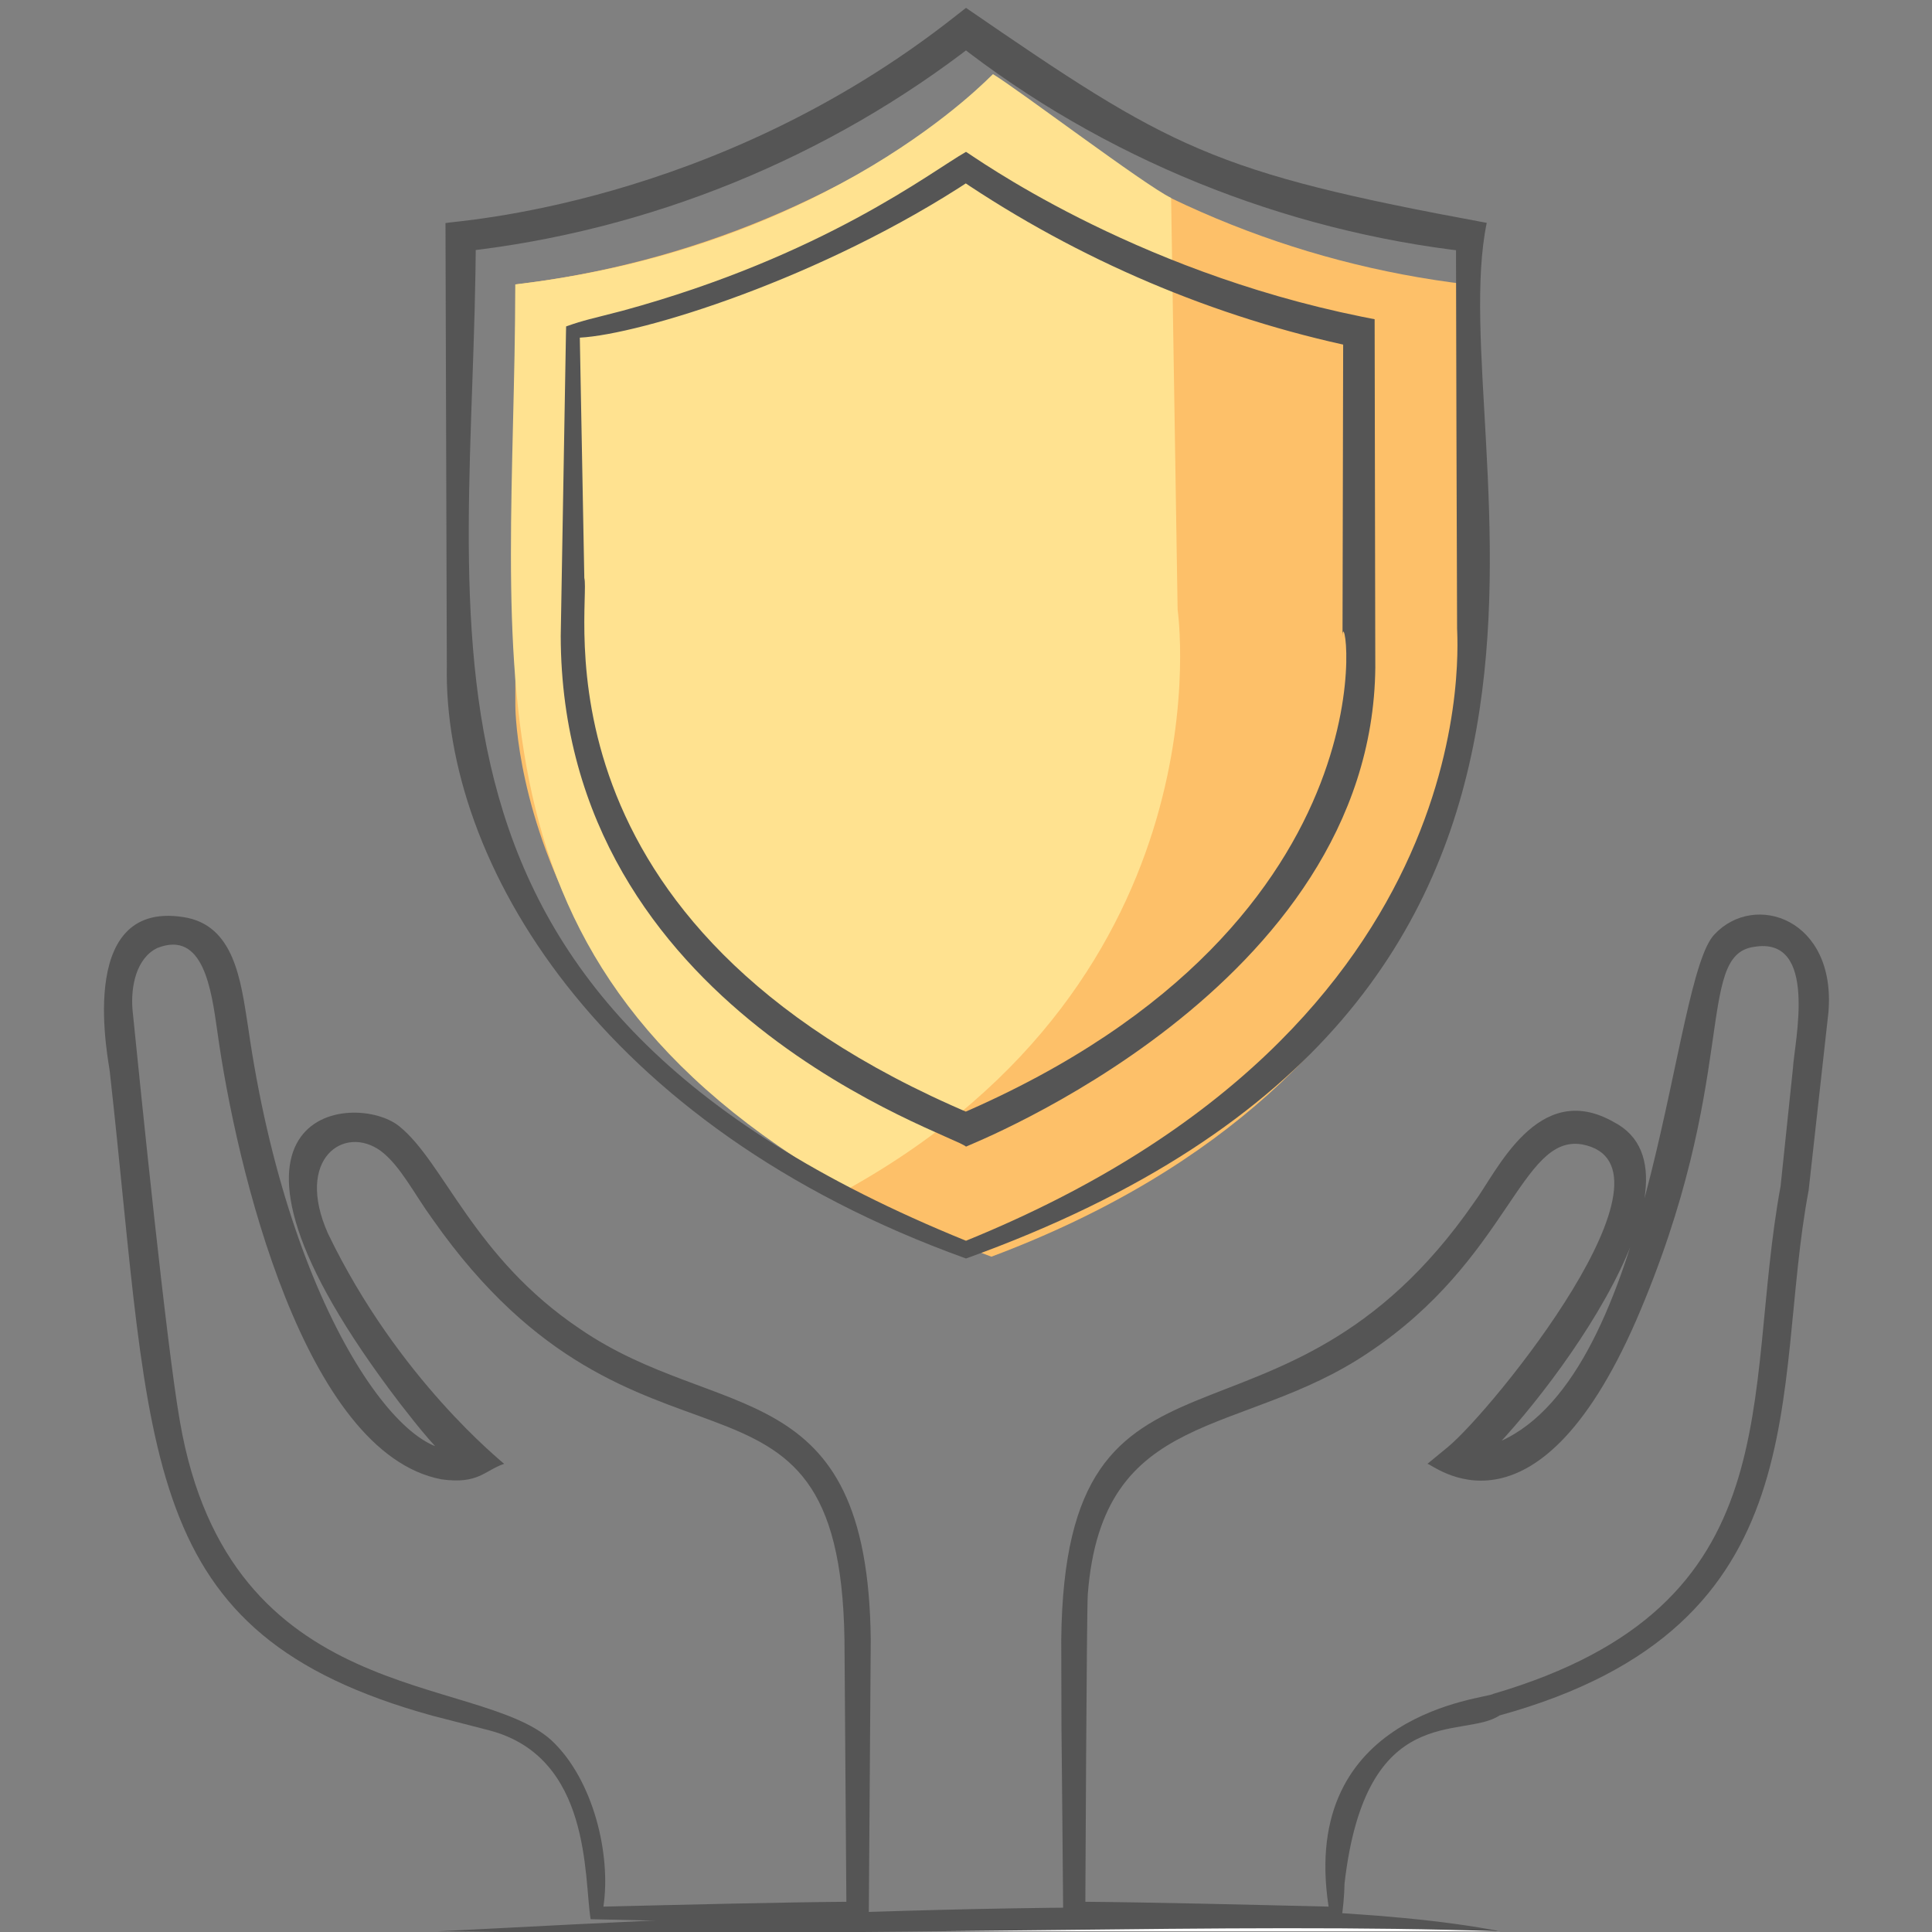 <?xml version="1.0" encoding="utf-8"?>
<!-- Generator: Adobe Illustrator 23.0.3, SVG Export Plug-In . SVG Version: 6.00 Build 0)  -->
<svg version="1.1" id="art" xmlns="http://www.w3.org/2000/svg" xmlns:xlink="http://www.w3.org/1999/xlink" x="0px" y="0px"
	 viewBox="0 0 86 86" style="enable-background:new 0 0 86 86;" xml:space="preserve">
<rect x="0" y="0" width="86" height="86" fill="#808080" stroke="none"/>
<style type="text/css">
	.st0{fill:#555555;}
	.st1{fill:#FC6778;}
	.st2{fill:#5AAED4;}
	.st3{fill:#6D6D6D;}
	.st4{fill:#FFFFFF;}
	.st5{fill-rule:evenodd;clip-rule:evenodd;fill:#FDC069;}
	.st6{fill-rule:evenodd;clip-rule:evenodd;fill:#FFE290;}
	.st7{fill:#70B9DF;}
	.st8{fill:#FFBB00;}
</style>
<g>
	<path class="st4" d="M19.5,85.97c17.2,0,35.15-1.39,47.29,0"/>
	<path class="st0" d="M19.5,85.97c15.2-0.79,37.35-1.94,47.29,0C54.55,85.55,40.6,86.25,19.5,85.97z"/>
</g>
<path class="st0" d="M26.86,84.87c3.83-0.09,7.57-0.19,11.32-0.22l-0.5,0.5c-0.01-1.25,0.03,4.51-0.09-12.18
	c-0.22-14.01-9.15-5.61-18.32-18.68c-0.82-1.12-1.44-2.39-2.31-3.05c-1.63-1.2-3.85,0.33-2.36,3.67c3.12,6.48,7.75,10.15,7.84,10.25
	c-0.88,0.3-1.14,0.92-2.79,0.69c-6.09-1.16-9.14-13.85-9.98-19.97c-0.26-1.81-0.61-4.5-2.67-3.68c-0.93,0.45-1.19,1.71-1.1,2.76
	c0.37,3.67,1.52,15,2.11,18.32c2.21,12.8,13.23,11.18,16.54,14.19C26.41,79.21,27.21,82.55,26.86,84.87z M26.29,85.43
	c-0.3-1.88,0.03-7.2-4.49-8.4l-2.56-0.66C6.01,72.72,6.81,64.92,4.89,47.73c0-0.27-1.63-7.66,3.25-6.91c2.3,0.33,2.58,2.84,2.9,4.87
	c1.85,12.96,7.3,20.01,9.66,18.67l-0.08,1.22c-1.16-0.97-1.99-2.05-2.84-3.14c-10.02-13.14-1.96-13.91,0-12.3
	c1.99,1.61,3.3,5.83,8.03,9.01c6.18,4.24,12.82,1.9,12.95,13.83c0,0.1-0.09,12.77-0.09,12.67C37.72,85.64,36.6,85.67,26.29,85.43z"
	/>
<path class="st0" d="M59.71,85.43c-10.26,0.25-11.62,0.21-12.38,0.22c0-0.13-0.08-9.15-0.08-8.61l-0.01-4.06
	c0.16-14.89,9.75-6.98,18.38-19.46c0.98-1.3,2.82-5.52,6.22-3.57c4.75,2.45-3.61,13.25-6.47,15.63l-0.08-1.22
	c0.38,0.22,1.41-0.13,1.8-0.35c6.68-3.48,7.31-20.46,9.23-22.42c1.79-1.91,5.42-0.69,5.07,3.47c-0.01,0.1-0.94,8.45-0.88,7.92
	c-1.68,8.88,0.7,19.4-13.76,23.38c-1.63,1.09-5.95-0.74-6.9,7.48C59.84,84.36,59.79,84.93,59.71,85.43z M59.14,84.87
	c-1.33-8.68,7.06-9.25,7.33-9.47c13.46-3.95,11.06-13.18,12.79-22.6l0.55-5.25c0.06-1.13,1.16-5.9-1.74-5.4
	c-2.64,0.37-0.61,5.92-5.24,16.63c-4.54,10.39-9.09,6.35-9.29,6.38l0.9-0.74c1.98-1.62,10.84-12.56,5.98-13.48
	c-2.73-0.45-3.26,5.12-9.52,9.28c-5.65,3.81-11.84,2.39-12.48,10.76c-0.05,0.87-0.11,14.05-0.11,14.17l-0.5-0.5
	C51.57,84.68,55.31,84.78,59.14,84.87z"/>
<path id="STATE:_normal_3_" class="st5" d="M44.13,55.94c21.33-8,21.19-24.56,21.19-24.56V12.66c-7.73-0.91-15.06-3.98-21.18-8.86
	C38,8.69,30.67,11.75,22.94,12.66v18.72C22.94,31.38,22.79,47.94,44.13,55.94z"/>
<path class="st6" d="M22.94,12.66c-0.05,16.96-2.89,30.16,14.78,40.28c17.07-9.5,14.7-25.8,14.7-25.8L52.13,8.81
	c-1.15-0.55-6.83-4.85-7.93-5.51C44.1,3.36,37.02,11.01,22.94,12.66z"/>
<path id="STATE:_normal-3_2_" class="st0" d="M43,55.23c23.65-9.62,21.81-27.15,21.86-27.33c-0.01-2.04-0.05-15.54-0.05-17.37
	l0.6,0.68c-8.28-0.92-16.31-4.16-22.87-9.32h0.92c-6.58,5.14-14.59,8.4-22.88,9.31l0.6-0.67C21.13,28.16,16.68,44.54,43,55.23z
	 M43,56.02c-16.39-5.9-23.28-17.69-23.11-26.39c0,0.18-0.05-16-0.06-19.7c0.37-0.1,11.95-0.72,22.71-9.22L43,0.35
	c9.11,6.26,10.91,7.31,23.18,9.57C64.11,19.9,74.76,44.6,43,56.02z"/>
<path class="st0" d="M25.81,15.03l0.2,10.7c0.32,1.23-2.72,15.43,17.26,23.87l-0.55,0c20.09-8.64,17.05-23.54,17.04-21.25
	c0.01-5.98,0.02-10.26,0.03-13.57l0.56,0.68C54.04,14.14,48,11.56,42.67,7.95l0.65,0C36.58,12.42,28.49,14.89,25.81,15.03z
	 M25.2,14.53c0.85-0.3,1.07-0.32,2.52-0.7C36.67,11.39,41.46,7.63,43,6.76C43.3,6.92,50.25,12,60.63,14.1l0.56,0.11
	c0,0.12,0.03,16.4,0.03,15.49C61.09,43.99,43.1,50.97,43,51.04c-0.55-0.55-18.01-6-18.04-22.73C25.29,9.43,25.17,15.94,25.2,14.53z"
	/>
</svg>
